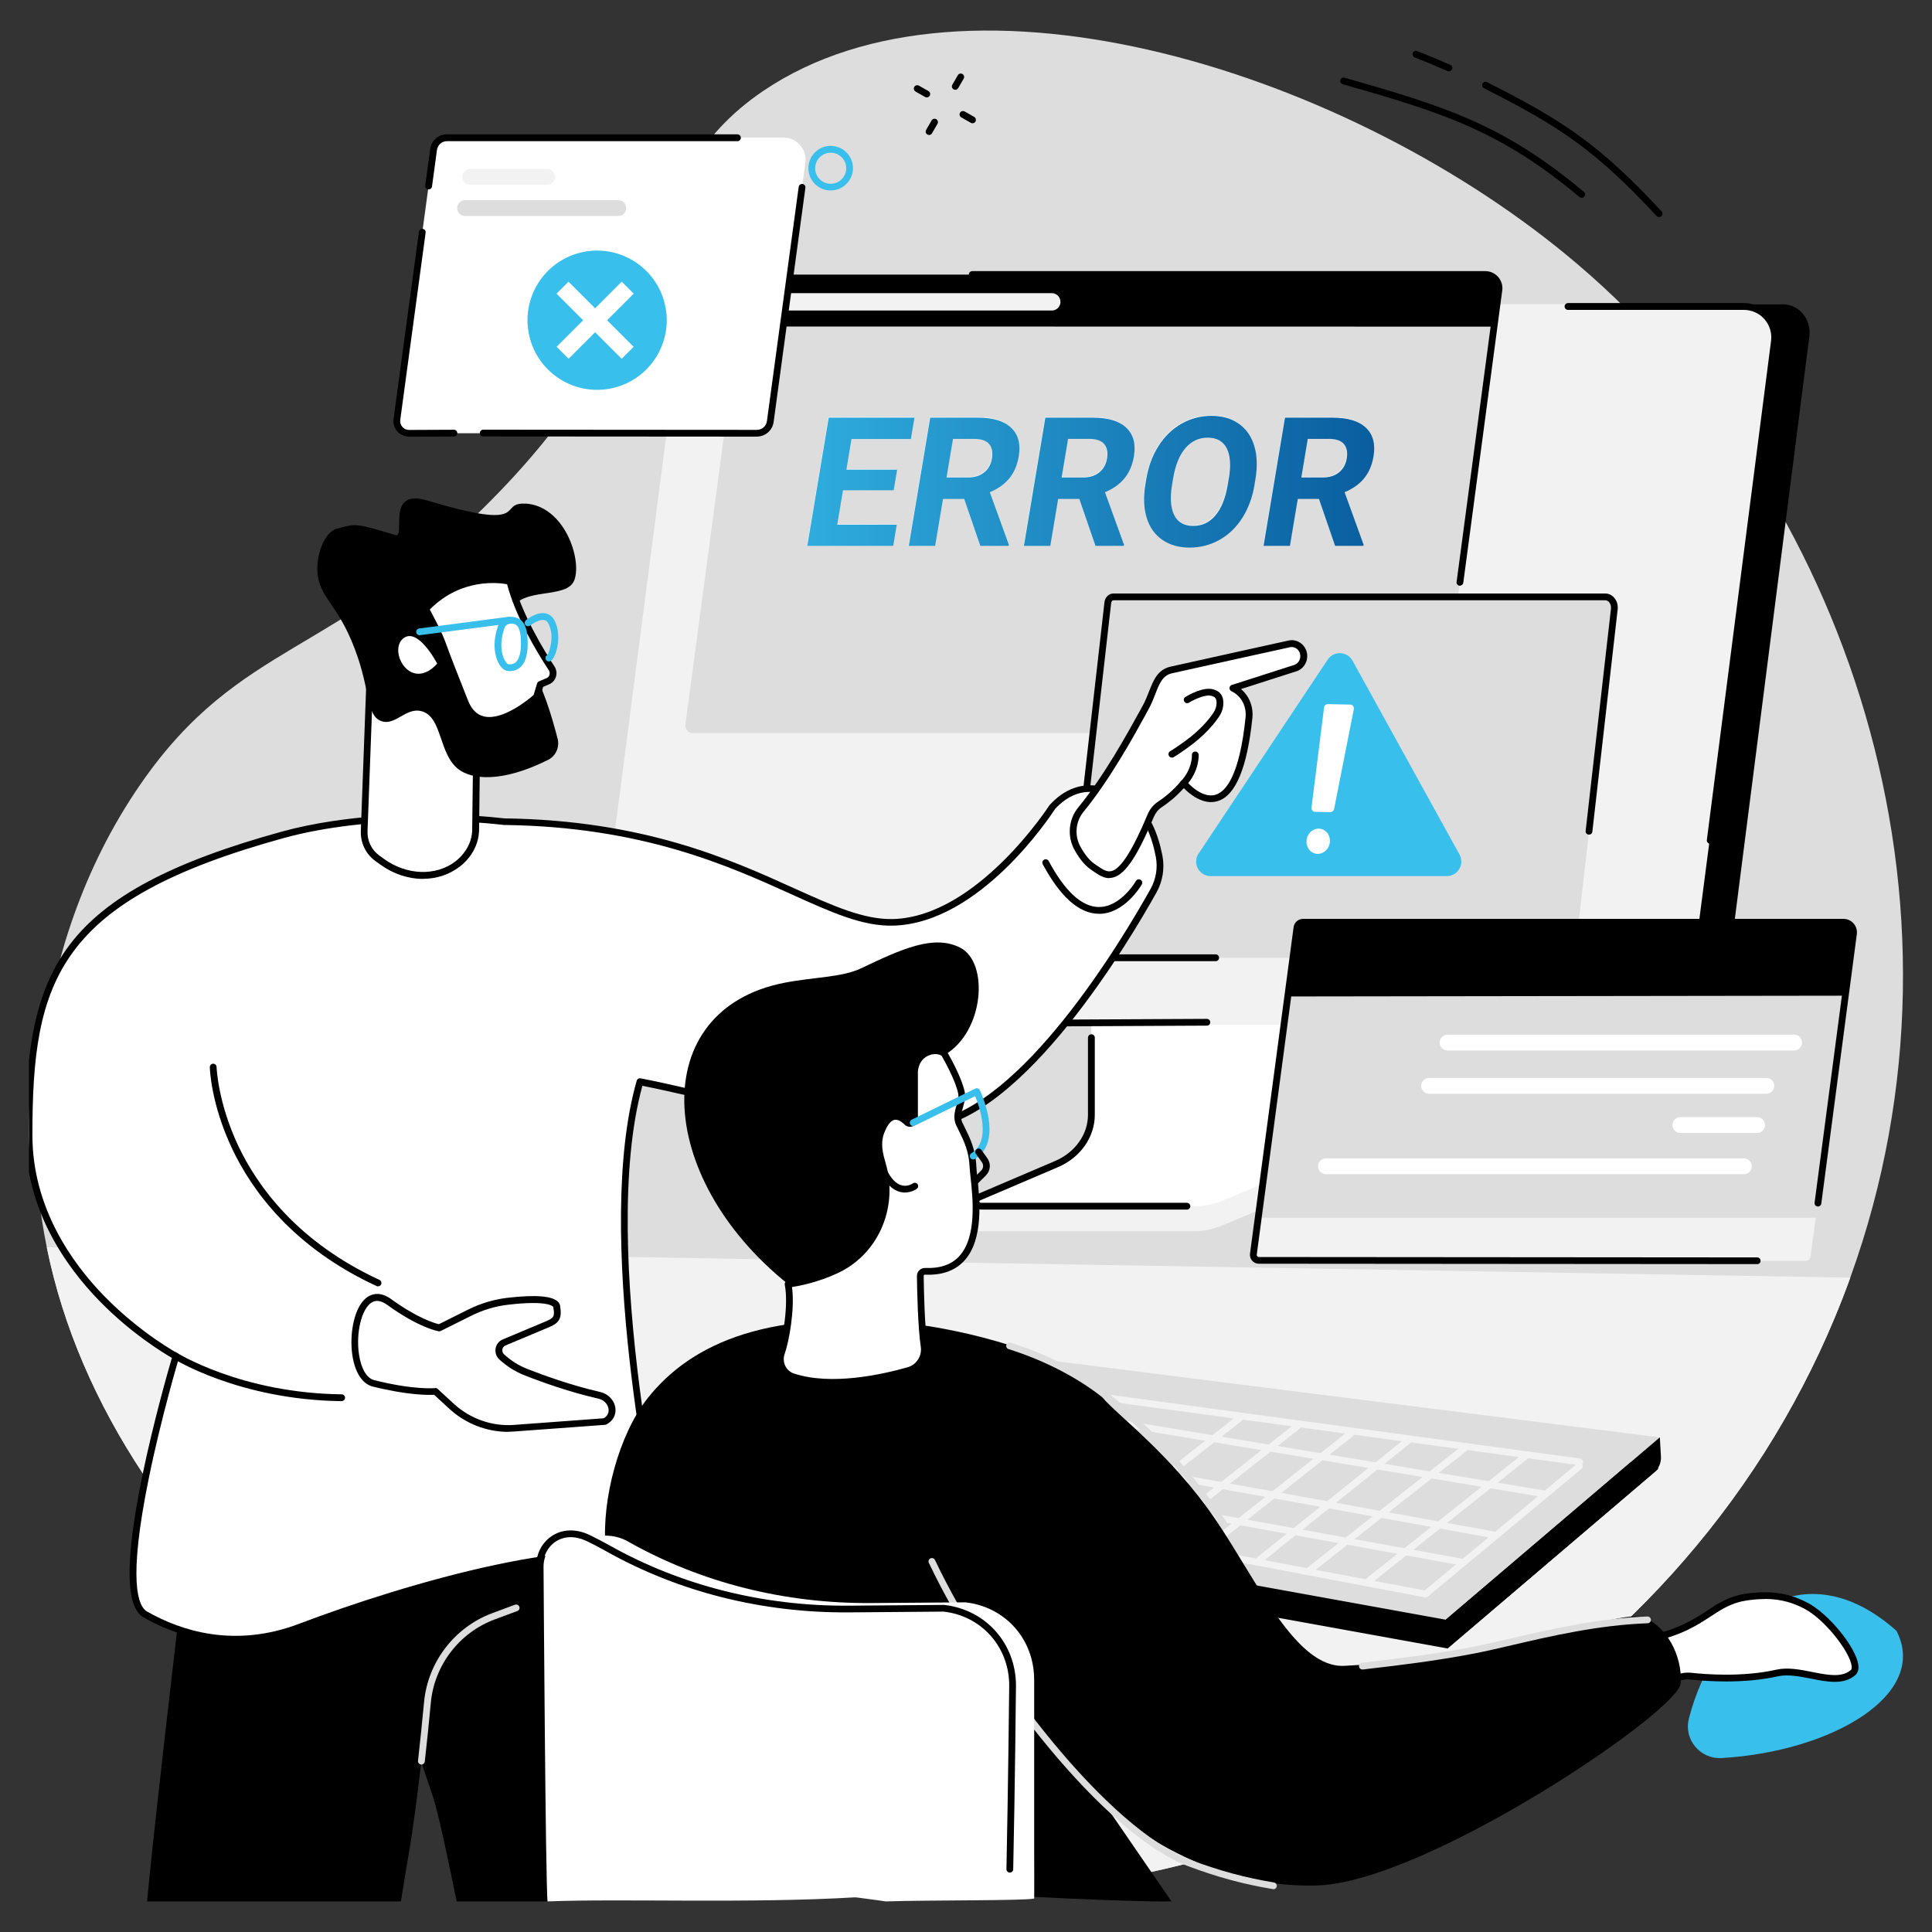 <?xml version="1.0" encoding="UTF-8"?>
<svg id="Layer_1" xmlns="http://www.w3.org/2000/svg" xmlns:xlink="http://www.w3.org/1999/xlink" viewBox="0 0 300 300">
  <rect x="0" y="0" width="300" height="300" fill="#333333" stroke="none"/>
  <defs>
    <style>
      .cls-1 {
        fill: none;
      }

      .cls-2 {
        fill: url(#linear-gradient);
      }

      .cls-3 {
        fill: #ddd;
      }

      .cls-4 {
        clip-path: url(#clippath-1);
      }

      .cls-5 {
        clip-path: url(#clippath-3);
      }

      .cls-6 {
        clip-path: url(#clippath-4);
      }

      .cls-7 {
        clip-path: url(#clippath-2);
      }

      .cls-8 {
        clip-path: url(#clippath-5);
      }

      .cls-9 {
        fill: #fff;
      }

      .cls-10 {
        fill: #38bfec;
      }

      .cls-11 {
        fill: #f2f2f2;
      }

      .cls-12 {
        clip-path: url(#clippath);
      }
    </style>
    <clipPath id="clippath">
      <rect class="cls-1" x="4.5" y="60.02" width="213.11" height="235.23"/>
    </clipPath>
    <clipPath id="clippath-1">
      <path class="cls-1" d="M138.78,76.13h-7.88l-.89,5.33h9.24l-.55,3.3h-13.35l3.33-19.91h13.32l-.56,3.32h-9.22l-.79,4.75h7.88l-.54,3.21Z"/>
    </clipPath>
    <linearGradient id="linear-gradient" x1="104.13" y1="63.29" x2="222.13" y2="63.29" gradientUnits="userSpaceOnUse">
      <stop offset="0" stop-color="#38bfec"/>
      <stop offset=".52" stop-color="#1e88c1"/>
      <stop offset="1" stop-color="#065698"/>
    </linearGradient>
    <clipPath id="clippath-2">
      <path class="cls-1" d="M149.7,77.47h-3.27l-1.22,7.29h-4.1l3.33-19.91h7.4c2.35,0,4.08.52,5.18,1.57,1.1,1.05,1.49,2.53,1.17,4.44-.23,1.36-.71,2.49-1.45,3.4-.74.91-1.75,1.63-3.04,2.17l2.95,8.14-.03.19h-4.4l-2.51-7.29ZM146.99,74.14h3.31c1.03,0,1.87-.26,2.52-.79.65-.52,1.06-1.25,1.21-2.17.16-.94.01-1.68-.43-2.22-.44-.54-1.22-.81-2.32-.81h-3.3l-1,5.98Z"/>
    </clipPath>
    <clipPath id="clippath-3">
      <path class="cls-1" d="M167.58,77.47h-3.27l-1.22,7.29h-4.1l3.33-19.91h7.4c2.35,0,4.08.52,5.18,1.57,1.1,1.05,1.49,2.53,1.17,4.44-.23,1.36-.71,2.49-1.45,3.4-.74.91-1.75,1.63-3.04,2.17l2.95,8.14-.03.19h-4.4l-2.51-7.29ZM164.86,74.14h3.31c1.03,0,1.87-.26,2.52-.79.65-.52,1.06-1.25,1.21-2.17.16-.94.01-1.68-.43-2.22-.44-.54-1.22-.81-2.32-.81h-3.3l-1,5.98Z"/>
    </clipPath>
    <clipPath id="clippath-4">
      <path class="cls-1" d="M194.81,75.25c-.33,1.96-.96,3.68-1.9,5.16-.94,1.48-2.12,2.62-3.55,3.42-1.42.8-2.97,1.2-4.64,1.2s-3.06-.4-4.22-1.19c-1.16-.79-1.98-1.93-2.44-3.4-.46-1.47-.54-3.17-.23-5.08l.16-.98c.33-1.96.97-3.69,1.93-5.18.96-1.49,2.15-2.63,3.57-3.43,1.42-.8,2.96-1.2,4.62-1.2s3.07.4,4.22,1.2c1.16.8,1.96,1.94,2.42,3.43.46,1.49.52,3.21.2,5.16l-.15.89ZM190.8,74.35c.35-2.09.24-3.67-.33-4.76-.57-1.09-1.54-1.63-2.93-1.63s-2.53.54-3.46,1.61c-.93,1.07-1.57,2.64-1.92,4.71l-.16.97c-.34,2.03-.23,3.61.33,4.73.56,1.12,1.54,1.68,2.95,1.68s2.52-.54,3.44-1.62c.92-1.08,1.56-2.66,1.91-4.73l.16-.97Z"/>
    </clipPath>
    <clipPath id="clippath-5">
      <path class="cls-1" d="M204.79,77.47h-3.27l-1.22,7.29h-4.1l3.33-19.91h7.4c2.35,0,4.08.52,5.18,1.57,1.1,1.05,1.49,2.53,1.17,4.44-.23,1.36-.71,2.49-1.45,3.4-.74.91-1.75,1.63-3.04,2.17l2.95,8.14-.03.19h-4.4l-2.51-7.29ZM202.08,74.14h3.31c1.03,0,1.87-.26,2.52-.79.65-.52,1.06-1.25,1.21-2.17.16-.94.01-1.68-.43-2.22-.44-.54-1.22-.81-2.32-.81h-3.3l-1,5.98Z"/>
    </clipPath>
  </defs>
  <g id="Remote_troubleshooting">
    <path class="cls-3" d="M287.31,198.39c-.76,2.12-1.59,4.24-2.47,6.35-1.49,3.57-3.12,7.04-4.88,10.42-29.87,57.48-96.35,86.75-156.02,77.24-53.53-8.52-106.62-49.07-116.68-98.74-.55-2.69-.96-5.4-1.25-8.14-.6-5.78-2.78-36.91,15.87-63.84,15.42-22.26,30.22-19.68,54.23-43.84,30.28-30.47,21.61-49.56,42.33-63.67,31.88-21.71,91.39-3.04,126.49,26.83,41.49,35.29,63.6,98.71,42.38,157.39Z"/>
    <path class="cls-11" d="M287.31,198.39c-.76,2.12-1.59,4.24-2.47,6.35-1.49,3.57-3.12,7.04-4.88,10.42-29.87,57.48-96.35,86.75-156.02,77.24-53.53-8.52-106.62-49.07-116.68-98.74l280.05,4.73Z"/>
    <g>
      <g>
        <g>
          <path class="cls-11" d="M212.58,141.74l-38.84.24c-.25,0-.33.23-.33.46v33.05c0,3.16-22.07,11.38-22.28,10.97l-.03,3.5c0,.65.57,1.23,1.3,1.23h33.06c1.51,0,3-.34,4.37-.91l17.91-7.54c3.22-1.36,5.26-4.27,5.26-7.45v-33.08c0-.22-.16-.46-.41-.46Z"/>
          <path class="cls-9" d="M169.47,140.06v33.05c0,3.26-2.1,6.23-5.39,7.63l-12.08,5.16c-.79.34-.52,1.39.35,1.39h33.19c1.49,0,2.97-.29,4.32-.86l13.38-5.63c3.32-1.4,5.44-4.38,5.44-7.65v-33.09c0-.14-.12-.25-.27-.25h-38.66c-.15,0-.27.11-.27.25Z"/>
          <path d="M184.3,187.82h-31.95c-.66,0-1.2-.42-1.32-1.02-.12-.58.19-1.13.76-1.38l12.08-5.16c3.08-1.32,5.07-4.12,5.07-7.15v-11.98c0-.29.24-.53.53-.53s.53.24.53.53v11.98c0,3.45-2.24,6.64-5.71,8.12l-12.08,5.16c-.11.05-.16.12-.15.2.02.09.1.18.29.18h31.95c.29,0,.53.24.53.53s-.24.53-.53.53Z"/>
        </g>
        <g>
          <path d="M97.11,158.79l159.71.35h2.77s5.16.02,5.16.02c1.47,0,2.67-1.14,2.86-2.6l13.35-104.36c.32-2.54-1.53-4.94-4.08-4.94l-165.47.15-14.3,111.38Z"/>
          <path class="cls-11" d="M270.68,47.23c2.88,0,5.22,2.9,4.85,5.76l-13.45,103.56c-.19,1.46-1.42,2.55-2.89,2.55l-1.26.05-163.03-.05c-1.76,0-3.11-1.55-2.89-3.29l13.72-105.67c.19-1.46,1.31-2.91,2.77-2.91h162.18Z"/>
          <path d="M265.56,131.01s-.04,0-.07,0c-.29-.04-.49-.3-.45-.59l9.97-77.49c.16-1.22-.22-2.45-1.03-3.37-.81-.92-1.97-1.44-3.19-1.44h-27.31c-.29,0-.53-.24-.53-.53s.24-.53.53-.53h27.31c1.52,0,2.97.66,3.98,1.8,1.01,1.15,1.48,2.68,1.28,4.19l-9.97,77.49c-.03.26-.26.46-.52.46Z"/>
          <path d="M122.7,159.58c-.29,0-.52-.23-.53-.52,0-.29.23-.53.52-.53l64.71-.32h0c.29,0,.52.23.53.52,0,.29-.23.53-.52.53l-64.71.32h0Z"/>
        </g>
      </g>
      <g>
        <path class="cls-3" d="M232.76,45.04c.16-1.27-.83-2.4-2.11-2.4h-113.77c-.65,0-1.2.48-1.28,1.13l-9.17,68.73c-.09.7.45,1.33,1.16,1.33h114.86c.65,0,1.2-.48,1.28-1.13l9.02-67.65Z"/>
        <path d="M230.65,42.64c1.28,0,2.27,1.13,2.11,2.4l-.86,5.68-117.39-.02,1.1-6.93c.08-.65.63-1.13,1.28-1.13h113.77Z"/>
        <path class="cls-11" d="M164.66,47.04c.1-.81-.53-1.52-1.34-1.52h-42.06c-.68,0-1.26.51-1.34,1.18-.1.81.53,1.52,1.34,1.52h42.06c.68,0,1.26-.51,1.34-1.18Z"/>
        <path d="M226.7,90.95s-.05,0-.07,0c-.29-.04-.49-.3-.45-.59l6.05-45.39c.06-.46-.08-.92-.39-1.27-.3-.34-.74-.54-1.2-.54h-79.67c-.29,0-.53-.24-.53-.53s.24-.53.53-.53h79.67c.76,0,1.48.33,1.99.9.5.57.74,1.34.64,2.09l-6.05,45.39c-.04.26-.26.46-.52.46Z"/>
        <g>
          <path class="cls-9" d="M138.74,76.05h-7.88l-.89,5.33h9.24l-.55,3.3h-13.35l3.33-19.91h13.32l-.56,3.32h-9.22l-.79,4.75h7.88l-.54,3.21Z"/>
          <path class="cls-9" d="M149.66,77.4h-3.27l-1.22,7.29h-4.1l3.33-19.91h7.4c2.35,0,4.08.52,5.18,1.57,1.1,1.05,1.49,2.53,1.17,4.44-.23,1.36-.71,2.49-1.45,3.4-.74.91-1.75,1.63-3.04,2.17l2.95,8.14-.03.19h-4.4l-2.51-7.29ZM146.95,74.07h3.31c1.03,0,1.87-.26,2.52-.79.65-.52,1.06-1.25,1.21-2.17.16-.94.01-1.68-.43-2.22-.44-.54-1.22-.81-2.32-.81h-3.3l-1,5.98Z"/>
          <path class="cls-9" d="M167.54,77.4h-3.27l-1.22,7.29h-4.1l3.33-19.91h7.4c2.35,0,4.08.52,5.18,1.57,1.1,1.05,1.49,2.53,1.17,4.44-.23,1.36-.71,2.49-1.45,3.4-.74.91-1.75,1.63-3.04,2.17l2.95,8.14-.03.19h-4.4l-2.51-7.29ZM164.82,74.07h3.31c1.03,0,1.87-.26,2.52-.79.65-.52,1.06-1.25,1.21-2.17.16-.94.01-1.68-.43-2.22-.44-.54-1.22-.81-2.32-.81h-3.3l-1,5.98Z"/>
          <path class="cls-9" d="M194.77,75.18c-.33,1.96-.96,3.68-1.9,5.16-.94,1.48-2.12,2.62-3.55,3.42-1.42.8-2.97,1.2-4.64,1.2s-3.06-.4-4.22-1.19c-1.16-.79-1.98-1.93-2.44-3.4-.46-1.47-.54-3.17-.23-5.08l.16-.98c.33-1.96.97-3.69,1.93-5.18.96-1.49,2.15-2.63,3.57-3.43,1.42-.8,2.96-1.2,4.62-1.2s3.07.4,4.22,1.2c1.16.8,1.96,1.94,2.42,3.43.46,1.49.52,3.21.2,5.16l-.15.89ZM190.76,74.28c.35-2.09.24-3.67-.33-4.76-.57-1.09-1.54-1.63-2.93-1.63s-2.53.54-3.46,1.61c-.93,1.07-1.57,2.64-1.92,4.71l-.16.97c-.34,2.03-.23,3.61.33,4.73.56,1.12,1.54,1.68,2.95,1.68s2.52-.54,3.44-1.62c.92-1.08,1.56-2.66,1.91-4.73l.16-.97Z"/>
          <path class="cls-9" d="M204.75,77.4h-3.27l-1.22,7.29h-4.1l3.33-19.91h7.4c2.35,0,4.08.52,5.18,1.57,1.1,1.05,1.49,2.53,1.17,4.44-.23,1.36-.71,2.49-1.45,3.4-.74.91-1.75,1.63-3.04,2.17l2.95,8.14-.03.19h-4.4l-2.51-7.29ZM202.04,74.07h3.31c1.03,0,1.87-.26,2.52-.79.65-.52,1.06-1.25,1.21-2.17.16-.94.01-1.68-.43-2.22-.44-.54-1.22-.81-2.32-.81h-3.3l-1,5.98Z"/>
        </g>
      </g>
      <g>
        <path class="cls-3" d="M250.67,94.59c.11-1-.55-1.89-1.41-1.89h-76.38c-.44,0-.81.38-.86.89l-6.16,54.1c-.06.55.3,1.04.78,1.04h77.11c.44,0,.81-.38.86-.89l6.06-53.25Z"/>
        <path d="M188.77,149.25h-22.13c-.35,0-.69-.15-.93-.43-.28-.32-.42-.75-.37-1.2l6.16-54.1c.08-.77.68-1.36,1.38-1.36h76.38c.52,0,1.01.23,1.37.63.43.48.64,1.15.56,1.84l-3.93,34.51c-.03.29-.29.49-.58.46-.29-.03-.5-.29-.46-.58l3.93-34.51c.04-.38-.07-.76-.3-1.02-.12-.13-.31-.28-.59-.28h-76.38c-.16,0-.31.19-.34.42l-6.16,54.1c-.02.14.02.29.11.38.03.04.08.08.15.08h22.13c.29,0,.53.24.53.53s-.24.53-.53.53Z"/>
        <g>
          <path class="cls-10" d="M186.13,132.53l20.03-30.1c.94-1.41,3.04-1.32,3.86.16l16.61,30.1c.83,1.51-.26,3.35-1.98,3.35h-36.65c-1.81,0-2.88-2.01-1.88-3.51Z"/>
          <g>
            <path class="cls-9" d="M206.49,126.11l-2.35-.05c-.31-.05-.53-.34-.49-.66l1.95-15.54c.04-.33.35-.57.68-.52l3.46.07c.33.05.55.37.48.7l-3.06,15.51c-.06.31-.36.52-.67.47Z"/>
            <path class="cls-9" d="M203.14,129.66c.53-.94,1.65-1.27,2.51-.73s1.12,1.73.59,2.67c-.53.94-1.65,1.27-2.51.73-.85-.53-1.12-1.73-.59-2.67Z"/>
          </g>
        </g>
      </g>
      <g>
        <path class="cls-9" d="M67.32,23.2c.13-1.05,1.02-1.83,2.08-1.83h52.26c2.07,0,3.67,1.82,3.4,3.88l-5.45,40.19c-.13,1.05-1.02,1.83-2.08,1.83h-54.02c-1.14,0-2.03-1.01-1.88-2.14l5.69-41.93Z"/>
        <g>
          <path d="M66.55,29.4s-.05,0-.07,0c-.29-.04-.49-.3-.45-.59l.77-5.67c.17-1.3,1.28-2.28,2.6-2.28h45.11c.29,0,.53.24.53.53s-.24.53-.53.53h-45.11c-.79,0-1.45.59-1.55,1.37l-.77,5.68c-.04.26-.26.45-.52.45Z"/>
          <path d="M63.51,67.8c-.7,0-1.36-.3-1.82-.82-.46-.52-.67-1.22-.58-1.91l3.94-29.08c.04-.29.31-.49.59-.45.29.04.49.3.45.59l-3.94,29.08c-.05.39.07.78.33,1.08s.63.47,1.03.47l6.97-.03h0c.29,0,.52.23.53.52,0,.29-.23.53-.52.53l-6.97.03Z"/>
          <path d="M117.53,67.8l-42.5-.03c-.29,0-.52-.24-.52-.53s.24-.52.53-.52h0l42.5.03c.79,0,1.45-.59,1.55-1.37l4.93-36.36c.04-.29.31-.49.59-.45.29.04.49.3.45.59l-4.93,36.35c-.17,1.3-1.28,2.28-2.6,2.28Z"/>
        </g>
        <g>
          <path class="cls-3" d="M96,33.54h-23.78c-.68,0-1.23-.55-1.23-1.23s.55-1.23,1.23-1.23h23.78c.68,0,1.23.55,1.23,1.23s-.55,1.23-1.23,1.23Z"/>
          <path class="cls-11" d="M84.96,28.69h-11.93c-.68,0-1.23-.55-1.23-1.23s.55-1.23,1.23-1.23h11.93c.68,0,1.23.55,1.23,1.23s-.55,1.23-1.23,1.23Z"/>
        </g>
      </g>
      <g>
        <path class="cls-3" d="M287.79,144.97c.12-.94-.61-1.77-1.55-1.77h-83.91c-.48,0-.89.36-.95.84l-6.77,50.69c-.07.52.33.98.86.98h84.72c.48,0,.89-.36.95-.84l6.66-49.9Z"/>
        <path d="M286.24,143.2c.94,0,1.67,1.6,1.55,3.41l-1.28,8-86.64.12,1.51-9.92c.06-.92.47-1.61.95-1.61h83.91Z"/>
        <path class="cls-11" d="M195.39,189.09l-.77,5.88c-.07.52.33.83.86.83h84.72c.48,0,.89-.21.95-.69l.79-6.02h-86.54Z"/>
        <g>
          <path class="cls-9" d="M278.59,163.12h-53.81c-.68,0-1.23-.55-1.23-1.23s.55-1.23,1.23-1.23h53.81c.68,0,1.23.55,1.23,1.23s-.55,1.23-1.23,1.23Z"/>
          <path class="cls-9" d="M274.28,169.84h-52.37c-.68,0-1.23-.55-1.23-1.23s.55-1.23,1.23-1.23h52.37c.68,0,1.23.55,1.23,1.23s-.55,1.23-1.23,1.23Z"/>
          <path class="cls-9" d="M272.84,175.93h-11.91c-.68,0-1.23-.55-1.23-1.23s.55-1.23,1.23-1.23h11.91c.68,0,1.23.55,1.23,1.23s-.55,1.23-1.23,1.23Z"/>
          <path class="cls-9" d="M270.79,182.33h-64.9c-.68,0-1.23-.55-1.23-1.23s.55-1.23,1.23-1.23h64.9c.68,0,1.23.55,1.23,1.23s-.55,1.23-1.23,1.23Z"/>
        </g>
        <path d="M272.85,196.29h0l-77.38-.06c-.4,0-.78-.17-1.04-.47-.26-.3-.38-.7-.33-1.1l6.77-50.69c.09-.74.73-1.29,1.47-1.29h83.91c.6,0,1.17.26,1.57.71.4.45.58,1.06.51,1.65l-5.52,41.85c-.04.29-.3.49-.59.45-.29-.04-.49-.3-.45-.59l5.52-41.85c.04-.3-.05-.6-.25-.82-.2-.23-.48-.35-.78-.35h-83.91c-.22,0-.4.16-.43.38l-6.77,50.69c-.02.13.04.22.08.27.04.04.12.12.25.12l77.38.06c.29,0,.52.24.52.53s-.24.52-.53.52Z"/>
      </g>
      <g>
        <circle class="cls-10" cx="92.72" cy="49.72" r="10.81" transform="translate(-8.94 22.63) rotate(-13.28)"/>
        <g>
          <rect class="cls-9" x="91.09" y="42.57" width="2.63" height="14.3" transform="translate(-8.09 79.91) rotate(-45)"/>
          <rect class="cls-9" x="91.09" y="42.57" width="2.63" height="14.3" transform="translate(122.6 150.22) rotate(-135)"/>
        </g>
      </g>
    </g>
    <g class="cls-12">
      <g>
        <path d="M87.65,257.27c-6.64,0-10.97-7.24-7.99-13.39.68-1.41,1.38-2.83,2.06-4.21,5.11-10.31,19.72-8.06,21.54,3.37.03.2.44.4.47.61.94,7.23-4.62,13.62-11.67,13.62h-4.4Z"/>
        <g>
          <path d="M31.36,220.54s-7.77,64.58-8.72,77.04c-.96,12.46-2.4,56.07,0,77.63,1.55,13.97,2.63,23.32,3.19,28.16.26,2.25,2.17,3.94,4.43,3.94h15.83c.81,0,1.47-.65,1.48-1.46.07-5.82.59-27.98,4.3-46.94,4.31-22.04,9.1-56.55,11.5-70.44.8-4.64,1.47-9.8,2.04-14.84l1.79,5.26c1.79,5.26,8.63,40.73,10.54,54.63,1.74,12.64,4.68,63.35,5.19,72.41.04.78.69,1.39,1.48,1.39h20.27c.76,0,1.39-.57,1.47-1.33.94-9.4-20.25-85.29-21.12-110.74-.96-27.79,13.32-41.76,10.93-50.86-2.4-9.1-5.61-32.19-5.61-32.19,0,0-48.59.73-58.98,8.34Z"/>
          <path class="cls-3" d="M65.43,273.99s-.04,0-.06,0c-.29-.03-.5-.29-.46-.58.32-2.88.64-5.95.94-9.12.58-6.22,4.75-11.64,10.62-13.81l3.5-1.3c.27-.1.57.04.67.31.1.27-.04.57-.31.67l-3.5,1.3c-5.49,2.03-9.39,7.11-9.93,12.93-.3,3.18-.61,6.26-.94,9.14-.03.27-.26.47-.52.47Z"/>
        </g>
        <g>
          <g>
            <g>
              <g>
                <path class="cls-9" d="M179.98,132.94c-.55-2.83-1.84-6.86-4.87-8.58-2.53-1.44-7.25-3.89-11.71.95,0,0-11.18,17.48-24.64,17.9-12.22.39-25.56-15.18-60.46-15.63-12.55-1.42-25.51-.4-34.3,2.02-34.56,9.5-39.5,21.23-39.5,46.64,0,22.15,22.81,34.35,22.81,34.35,0,0-10.95,36.55-4.77,40.09,6.18,3.54,14.65,5.54,24.09,1.95,18.87-7.17,48.31-15.29,57.1-8.99,0,0-11.77-49.8-4.36-75.68,10.51,2.03,33.59,8.44,45.1,6.72,14.51-2.16,30.19-28.42,34.65-36.42.9-1.61,1.21-3.51.86-5.33Z"/>
                <path d="M36.61,255.03c-4.92,0-9.81-1.31-14.33-3.89-2.82-1.62-2.88-8.79-.19-21.93,1.72-8.36,4.05-16.48,4.6-18.36-1.37-.79-6.3-3.79-11.16-8.75-5.27-5.38-11.56-14.23-11.56-25.85,0-12.33,1.17-22.08,6.89-29.6,5.64-7.41,15.82-12.82,32.99-17.54,9.42-2.59,22.63-3.37,34.48-2.03,21.62.28,35.11,6.38,44.95,10.84,6.09,2.75,10.89,4.92,15.45,4.79,13.03-.41,24.11-17.49,24.22-17.66.02-.03.04-.05.06-.07,4.88-5.3,10.12-2.32,12.36-1.05,3.16,1.8,4.53,5.85,5.13,8.94.37,1.94.05,3.96-.91,5.69-4.49,8.05-20.3,34.48-35.04,36.68-9.09,1.35-25.12-2.26-36.83-4.9-3.08-.69-5.76-1.3-7.97-1.74-7.02,25.59,4.38,74.46,4.5,74.95.05.21-.04.43-.22.56-.18.12-.42.12-.6,0-8.97-6.42-39.8,2.67-56.6,9.06-3.35,1.27-6.79,1.9-10.21,1.9ZM66.58,127.47c-8.15,0-16.16.91-22.44,2.64-35.25,9.69-39.11,22.08-39.11,46.13,0,11.25,6.11,19.86,11.23,25.09,5.58,5.7,11.24,8.77,11.3,8.8.22.12.33.37.26.61-.03.09-2.76,9.23-4.69,18.68-3.35,16.34-1.64,20.05-.32,20.8,5.22,2.99,13.56,5.75,23.64,1.92,16.39-6.23,46.03-14.96,56.5-9.59-1.73-7.79-10.8-51.27-4.08-74.74.07-.26.34-.42.6-.37,2.31.45,5.17,1.09,8.48,1.84,11.63,2.62,27.55,6.21,36.45,4.88,14.26-2.12,29.84-28.21,34.27-36.15.84-1.51,1.13-3.28.8-4.98-.55-2.87-1.8-6.63-4.61-8.23-3.33-1.89-7.24-3.27-11.03.82-.75,1.16-11.65,17.68-25.04,18.11-4.8.16-9.71-2.07-15.92-4.88-9.77-4.42-23.14-10.48-44.56-10.75-.02,0-.03,0-.05,0-3.8-.43-7.75-.64-11.66-.64Z"/>
              </g>
              <path d="M170.66,141.89s-.05,0-.08,0c-3.03-.04-5.94-2.63-8.66-7.69-.14-.26-.04-.57.21-.71.26-.14.57-.04.71.21,2.52,4.7,5.13,7.1,7.75,7.14,3.41.06,5.78-4,5.8-4.04.14-.25.47-.34.72-.19.25.14.34.47.19.72-.11.19-2.67,4.57-6.65,4.57Z"/>
            </g>
            <path d="M58.7,199.75c-.07,0-.15-.02-.22-.05-13.09-6.05-19.43-14.96-22.45-21.36-3.28-6.95-3.45-12.4-3.45-12.63,0-.29.22-.53.51-.54.29,0,.53.22.54.51,0,.05.18,5.49,3.37,12.25,2.95,6.23,9.14,14.9,21.92,20.81.26.12.38.43.26.7-.09.19-.28.3-.48.3Z"/>
            <path d="M53.04,217.57h0c-15.97-.19-26.17-6.62-26.27-6.69-.24-.16-.31-.48-.16-.73.16-.24.48-.31.73-.16.1.06,10.07,6.34,25.72,6.52.29,0,.52.24.52.53,0,.29-.24.52-.52.52Z"/>
          </g>
          <g>
            <path class="cls-9" d="M67.59,216.05s-3.22.35-9.6-1.25c-4.82-1.21-3.4-16.85,2.46-12.61,4.89,3.54,7.76,4,7.76,4l4.72-2.35c1.85-.92,3.84-1.53,5.88-1.77,8.13-.96,7.64.92,7.64.92.35,1.9-.33,2.19-1.82,2.81l-6.36,2.67c-.88.37-1.08,1.57-.37,2.23,1.1,1.02,2.38,1.83,3.76,2.37,2.51.99,6.88,2.58,11.38,3.6,2.12.48,2.79,3.1.84,4.08l-14.04,1.03c-3.56.26-7.07-.97-9.74-3.43l-2.51-2.31Z"/>
            <path d="M78.92,222.34c-3.36,0-6.65-1.28-9.17-3.6l-2.34-2.16c-.87.05-4.05.09-9.54-1.28-1.59-.4-2.74-2.15-3.15-4.82-.51-3.37.28-7.83,2.46-9.16.74-.45,1.97-.75,3.59.43,4.08,2.95,6.73,3.72,7.38,3.87l4.55-2.27c1.93-.96,3.97-1.57,6.05-1.82,4.43-.52,7.11-.3,7.95.67.23.26.3.54.29.75.39,2.25-.68,2.7-2.15,3.31l-6.36,2.67c-.25.1-.42.32-.47.6-.05.28.04.57.25.76,1.06.98,2.27,1.75,3.6,2.27,2.26.89,6.74,2.54,11.31,3.58,1.28.29,2.24,1.3,2.39,2.52.13,1.08-.41,2.03-1.43,2.54-.06.03-.13.05-.2.05l-14.04,1.03c-.32.02-.64.04-.96.04ZM67.59,215.52c.13,0,.26.05.36.14l2.51,2.31c2.54,2.34,5.95,3.54,9.34,3.29l13.93-1.03c.56-.31.84-.83.77-1.43-.08-.64-.6-1.39-1.58-1.62-4.41-1-8.67-2.52-11.46-3.62-1.45-.57-2.77-1.4-3.93-2.47-.47-.44-.68-1.07-.57-1.71.11-.63.52-1.15,1.1-1.39l6.36-2.67c1.48-.62,1.78-.75,1.51-2.23,0-.05-.01-.09,0-.14-.07-.11-.89-1.08-7.06-.35-1.97.23-3.89.81-5.71,1.72l-4.72,2.35c-.1.05-.21.07-.32.05-.12-.02-3.04-.52-7.98-4.09-.94-.68-1.74-.81-2.43-.38-1.56.95-2.48,4.74-1.96,8.1.34,2.22,1.2,3.67,2.36,3.96,6.18,1.55,9.38,1.24,9.41,1.24.02,0,.04,0,.05,0ZM85.95,202.85s0,0,0,0c0,0,0,0,0,0ZM85.95,202.85s0,0,0,0c0,0,0,0,0,0Z"/>
          </g>
          <g>
            <g>
              <path class="cls-9" d="M202.35,101.26c-.31-.93-1.23-1.48-2.15-1.27-2.58.57-15.86,3.49-18.33,4.06-2.48.56-2.58,3.32-3.99,5.84-1.23,2.2-5.45,10.24-10.05,15.85-1.39,1.69-1.58,4.11-.5,6.03.62,1.1,1.41,2.18,2.34,2.82,2.4,1.64,4.2,3.59,9.02-7.94.29-.7.79-1.31,1.43-1.73.9-.59,2.31-1.66,3.69-3.3,0,0,8.07,9.86,10.14-10.16.18-1.78-.61-3.51-2.11-4.39-.12-.07-.24-.14-.38-.21l9.67-3.1c1.01-.32,1.56-1.46,1.22-2.5Z"/>
              <path d="M172.26,136.36c-.95,0-1.77-.57-2.57-1.13-.1-.07-.21-.15-.32-.22-.88-.6-1.72-1.61-2.5-3-1.19-2.11-.96-4.77.55-6.62,4.07-4.95,7.86-11.89,9.49-14.85.2-.37.37-.68.51-.92.41-.73.7-1.49.99-2.22.69-1.76,1.34-3.42,3.34-3.88,2.74-.62,18.18-4.02,18.34-4.06,1.18-.26,2.37.44,2.77,1.62.21.64.16,1.35-.15,1.95-.3.59-.8,1.02-1.41,1.21l-8.61,2.76c1.28,1.04,1.96,2.73,1.78,4.49-.8,7.73-2.61,12.07-5.4,12.91-2.26.68-4.37-1.13-5.25-2.02-1.27,1.42-2.54,2.38-3.41,2.95-.55.36-.97.88-1.23,1.49-2.53,6.06-4.4,8.88-6.24,9.41-.24.07-.47.1-.69.1ZM200.58,100.47c-.09,0-.18,0-.27.03-.15.03-15.59,3.43-18.33,4.05-1.46.33-1.96,1.61-2.59,3.24-.3.77-.61,1.56-1.05,2.35-.13.24-.3.55-.5.92-1.64,2.99-5.47,9.98-9.6,15.01-1.24,1.52-1.43,3.7-.45,5.44.7,1.25,1.43,2.14,2.18,2.64.11.07.22.15.32.22.98.68,1.62,1.09,2.36.88,1.44-.42,3.26-3.3,5.56-8.81.34-.81.9-1.49,1.62-1.96.9-.59,2.25-1.63,3.57-3.2.1-.12.25-.19.4-.19h0c.16,0,.3.07.4.19.02.03,2.34,2.8,4.55,2.13,1.61-.49,3.73-2.96,4.66-12.01.17-1.6-.56-3.13-1.85-3.88-.11-.07-.23-.13-.36-.2-.19-.1-.3-.3-.28-.51.02-.21.16-.39.36-.45l9.67-3.1c.34-.11.63-.35.8-.69.18-.36.21-.76.09-1.15-.19-.58-.71-.95-1.27-.95Z"/>
            </g>
            <path d="M181.96,117.63c-.18,0-.36-.09-.45-.26-.15-.25-.06-.57.19-.72.62-.36,1.86-1.24,2.22-1.5,2.5-1.79,3.89-3.56,4.49-4.45.34-.5.51-1.06.5-1.61-.02-.77-.35-.89-.74-1.02-.98-.34-2.94.66-3.55,1.04-.25.15-.57.08-.72-.17-.15-.25-.08-.57.17-.72.29-.18,2.83-1.71,4.45-1.14.42.15,1.41.49,1.44,1.99.02.77-.21,1.54-.68,2.23-.64.95-2.11,2.83-4.74,4.72-.48.35-1.67,1.19-2.31,1.56-.08.05-.17.07-.26.07Z"/>
            <path d="M183.7,122.26c-.13,0-.26-.05-.36-.14-.21-.2-.22-.53-.02-.74,1.87-1.99,1.76-4.1,1.76-4.12-.02-.29.2-.54.49-.56.28-.02.54.2.56.49,0,.1.14,2.59-2.05,4.9-.1.11-.24.17-.38.17Z"/>
          </g>
        </g>
        <g>
          <g>
            <g>
              <path class="cls-9" d="M56.55,129.01l.88-23.68,16.61,8.72-.18,14.96c-.12,3.34-2.86,5.2-2.86,5.2-3.39,2.58-8.15,2.11-11.61-.37l-.8-.58c-1.34-.96-2.11-2.57-2.03-4.26Z"/>
              <path d="M65.7,136.48c-2.24,0-4.57-.74-6.62-2.21l-.8-.58c-1.49-1.07-2.33-2.83-2.25-4.71l.88-23.68c0-.18.11-.34.26-.43.16-.09.35-.09.51-.01l16.61,8.72c.17.09.28.27.28.47l-.18,14.96c-.13,3.57-2.97,5.54-3.09,5.62-1.61,1.22-3.57,1.83-5.59,1.83ZM57.92,106.18l-.85,22.84s0,0,0,0c-.07,1.52.61,2.94,1.81,3.81l.8.58c3.48,2.5,7.99,2.66,10.99.38.05-.03,2.54-1.78,2.65-4.8l.18-14.63-15.59-8.19ZM56.55,129.01h0,0Z"/>
            </g>
            <path d="M81.58,78.21c-4.43-.26,1.14,4.43-15.26-.5-6.53-1.96-3.23,5.88-4.92,5.37-6.26-1.86-6.05-1.81-9.1-.98-2.02.55-3.34,4.38-2.96,7.25.5,3.78,3.54,4.76,6.23,12.76,1.89,5.62,1.42,9.03,3.61,9.85,2.21.83,3.85-2.22,6.33-1.51,3.21.93,2.58,6.65,5.71,9.02,1.97,1.5,6.56,2.19,13.91-1.49,1.19-.6,1.8-1.99,1.45-3.31-.45-1.69-1.03-3.83-1.75-5.82-3.44-9.49-6.72-11.63-5.53-14.09,1.82-3.76,8.75-1.6,9.89-4.7,1.19-3.21-1.54-11.51-7.61-11.87Z"/>
            <g>
              <path class="cls-9" d="M66.1,94.55l1.27,2.44c.6,1.15,1.12,2.33,1.56,3.56.82,2.29,2.38,6.17,3.24,8.36,2.74,7.04,11.16-.69,11.16-.69l.59-1.94,1.13-.47c.22-.09.42-.23.57-.42.36-.48.36-1.12.06-1.59-1.69-2.57-5.22-8.34-6.49-13.52,0,0-7.22-1.92-13.08,4.29Z"/>
              <path d="M75.97,112.38c-.35,0-.7-.04-1.04-.12-1.47-.34-2.56-1.41-3.25-3.18-.23-.6-.52-1.33-.83-2.12-.81-2.04-1.81-4.58-2.41-6.25-.43-1.19-.94-2.37-1.53-3.49l-1.27-2.44c-.1-.2-.07-.44.08-.6,6-6.36,13.29-4.52,13.59-4.43.19.05.33.2.38.38,1.27,5.18,4.91,11.07,6.41,13.36.44.67.41,1.55-.08,2.19-.19.25-.46.46-.78.59l-.9.38-.51,1.7c-.03.09-.08.17-.15.23-.18.17-4.17,3.79-7.71,3.79ZM66.74,94.64l1.09,2.1c.61,1.17,1.14,2.38,1.58,3.62.59,1.65,1.59,4.18,2.4,6.22.31.79.6,1.52.84,2.13.56,1.45,1.38,2.27,2.51,2.54,2.94.68,7-2.72,7.7-3.33l.54-1.8c.05-.15.16-.27.3-.33l1.13-.47c.15-.06.27-.15.35-.26.22-.29.23-.68.04-.98-1.87-2.84-5.16-8.3-6.48-13.36-1.36-.25-7.15-.97-12.01,3.93Z"/>
            </g>
            <path class="cls-9" d="M67.89,103.05s-3.04-5.86-5.33-3.87c-2.29,2,1.22,8.36,5.33,3.87Z"/>
          </g>
          <g>
            <path class="cls-10" d="M79.15,104.2c-.1,0-.2,0-.3-.01-.46-.04-.92-.39-1.29-.98-.75-1.2-1.19-3.45-.16-6.19.17-.46.56-.84,1.08-1.06.61-.26,1.31-.24,1.97.06.9.4,1.38,1.41,1.47,3.09.12,2.18-.22,3.64-1.06,4.44-.45.43-1.04.66-1.72.66ZM79.38,96.83c-.17,0-.34.03-.49.1-.24.1-.43.28-.5.46-.88,2.35-.56,4.24.04,5.23.25.42.47.52.51.53.51.05.9-.07,1.19-.36.41-.39.87-1.34.74-3.63-.07-1.23-.36-1.97-.85-2.19-.22-.1-.44-.14-.65-.14Z"/>
            <path class="cls-10" d="M65.15,98.64c-.26,0-.49-.19-.52-.46-.04-.29.17-.55.45-.59l13.86-1.81c.29-.04.55.17.59.45.04.29-.17.55-.45.59l-13.86,1.81s-.05,0-.07,0Z"/>
            <path class="cls-10" d="M85.22,102.71c-.2,0-.38-.11-.47-.3-.12-.25-.03-.54.21-.68.38-.39,1.22-3.08.16-4.97-.16-.28-.35-.43-.61-.48-.75-.14-1.82.57-2.18.85-.22.18-.56.15-.74-.08-.18-.22-.15-.55.08-.74.17-.14,1.67-1.33,3.03-1.07.57.11,1.03.45,1.34,1,.89,1.58.74,3.6.31,4.97-.17.55-.47,1.24-.89,1.45-.07.04-.15.05-.23.05ZM84.99,101.71s0,0,0,0c0,0,0,0,0,0Z"/>
          </g>
        </g>
      </g>
    </g>
    <g>
      <g>
        <g>
          <path d="M224.75,255.97l-96.72-17.51,32.49-23.09,96.63,12.19c.32.04.45.45.2.66l-32.59,27.76Z"/>
          <polygon class="cls-3" points="224.5 251.51 127.78 234 160.27 210.9 257.74 223.2 224.5 251.51"/>
          <path d="M224.75,255.97l-.25-4.47,33.24-28.31.17,3.01c.05.92-.33,1.82-1.04,2.42l-32.12,27.36Z"/>
          <g>
            <path class="cls-11" d="M212.17,246.31c-.15,0-.31-.07-.41-.2-.18-.23-.14-.56.08-.74l24.65-19.62c.23-.18.56-.14.74.08.18.23.14.56-.08.74l-24.65,19.62c-.1.08-.21.11-.33.11Z"/>
            <path class="cls-11" d="M203.29,244.4c-.16,0-.31-.07-.41-.2-.18-.23-.14-.56.09-.74l24.07-18.96c.23-.18.56-.14.74.09.18.23.14.56-.09.74l-24.07,18.96c-.1.08-.21.11-.32.11Z"/>
            <path class="cls-11" d="M195.16,243.08c-.15,0-.31-.07-.41-.2-.18-.23-.15-.56.08-.74l23.49-18.87c.23-.18.56-.15.74.08.18.23.15.56-.08.74l-23.49,18.87c-.1.08-.21.12-.33.12Z"/>
            <path class="cls-11" d="M178.89,239.77c-.16,0-.31-.07-.41-.2-.18-.23-.14-.56.09-.74l22.57-17.8c.23-.18.56-.14.74.09.18.23.14.56-.09.74l-22.57,17.8c-.1.08-.21.11-.32.11Z"/>
            <path class="cls-11" d="M186.86,241.26c-.15,0-.31-.07-.41-.2-.18-.23-.14-.56.09-.74l23.07-18.29c.23-.18.56-.14.74.09.18.23.14.56-.09.74l-23.07,18.29c-.1.08-.21.11-.33.11Z"/>
            <path class="cls-11" d="M169.59,238.61c-.16,0-.31-.07-.41-.2-.18-.23-.14-.56.09-.74l22.91-17.88c.23-.18.56-.14.74.09.18.23.14.56-.09.74l-22.91,17.88c-.1.07-.21.11-.32.11Z"/>
            <path class="cls-11" d="M221.38,248.04s-.07,0-.1,0l-86.65-16.39c-.28-.05-.47-.33-.42-.61.05-.29.33-.47.61-.42l86.4,16.34,23.71-19.71c.22-.19.55-.15.74.07.19.22.15.55-.07.74l-23.9,19.87c-.1.08-.21.12-.34.12Z"/>
            <path class="cls-11" d="M227.03,243.08s-.06,0-.09,0l-79.34-14.4c-.29-.05-.47-.33-.42-.61.05-.29.33-.47.61-.42l79.34,14.4c.29.05.47.33.42.61-.05.25-.27.43-.52.43Z"/>
            <path class="cls-11" d="M232.01,238.86s-.06,0-.09,0l-79.34-14.4c-.29-.05-.47-.33-.42-.61.05-.29.33-.48.61-.42l79.34,14.4c.29.05.47.33.42.61-.05.25-.27.43-.52.43Z"/>
            <path class="cls-11" d="M239.81,232.48s-.06,0-.09,0l-80.5-13.41c-.29-.05-.48-.32-.43-.6.05-.29.32-.48.6-.43l80.5,13.41c.29.05.48.32.43.6-.04.26-.27.44-.52.44Z"/>
            <path class="cls-11" d="M245.29,227.52s-.05,0-.07,0l-87.97-11.92c-.29-.04-.49-.3-.45-.59.04-.29.31-.49.59-.45l87.97,11.92c.29.04.49.3.45.59-.04.26-.26.45-.52.45Z"/>
          </g>
        </g>
        <path class="cls-10" d="M262.24,266.89c4.06-15.79,17.76-26.53,32.24-13.66,5.12,9.87-9.98,18.76-27.16,19.76-3.32.19-5.9-2.9-5.07-6.1Z"/>
        <g>
          <path class="cls-9" d="M280.36,249.32c-1.82-.93-4.52-2.03-9.27-1.31-5.24.8-6.41,4.66-14.63,6.38-14.13,2.97-7.17,11.22-7.17,11.22l10.99-4.96c.71-.32,1.5-.45,2.28-.36,2.4.26,8.13.69,13.35-.49,3.91-.88,9.06,2.35,11.83-.08,1.61-1.42-3.5-8.41-7.38-10.4Z"/>
          <path d="M249.3,266.13c-.15,0-.3-.07-.4-.19-.11-.13-2.68-3.23-1.56-6.48.91-2.64,3.94-4.52,9.02-5.59,4.35-.91,6.67-2.43,8.73-3.78,1.75-1.15,3.41-2.23,5.93-2.61,4.7-.71,7.49.29,9.59,1.36,3.3,1.69,7.61,6.95,7.95,9.71.11.85-.19,1.31-.46,1.55-1.78,1.57-4.37,1.06-6.88.56-1.78-.35-3.62-.71-5.18-.36-5.34,1.2-11.24.75-13.53.5-.68-.08-1.38.03-2,.32l-10.99,4.96c-.07.03-.14.05-.22.05ZM274,248.3c-.85,0-1.79.07-2.83.23-2.29.35-3.79,1.32-5.51,2.45-2.13,1.39-4.55,2.97-9.08,3.92-4.69.99-7.46,2.64-8.24,4.9-.75,2.17.57,4.36,1.13,5.15l10.61-4.79c.8-.36,1.68-.5,2.55-.41,2.24.25,7.99.69,13.18-.48,1.78-.4,3.73-.02,5.62.36,2.36.47,4.59.91,5.98-.32.15-.13.13-.45.11-.63-.28-2.21-4.21-7.28-7.39-8.91-1.49-.76-3.36-1.49-6.12-1.49Z"/>
        </g>
        <path d="M181.9,295.24c-5.69.17-27.53-1-27.53-1-12.75-1.29-35.92-9.69-45.66-18.1-5.28-4.56-9.37-8.83-11.13-14.02-2.99-8.8-2.72-11.31-3.56-21.99-.57-7.27,2.05-17.37,6.58-23.06,6.65-8.37,18.93-14.31,42.82-11.26,0,0,20.98,2.8,27.94,11.36,2,2.46,10.57,8.73,17.44,18.87,6.51,9.59,12.43,23.03,19.97,22.63,26.47-1.4,42.66-8.86,46.39-7.53,3.54,1.27,6.1,5.88,5.82,10.24-.28,4.36-39.59,30.91-56.45,31.39-20.1.57-33.31-13.08-33.31-13.08l10.67,15.53Z"/>
        <path class="cls-3" d="M189.94,237c-.17,0-.33-.08-.43-.22-6.09-8.68-12.6-15.6-19.34-20.57-3.76-2.77-8.57-5.16-13.56-6.72-.28-.09-.43-.38-.34-.66.09-.28.38-.43.66-.34,5.1,1.59,10.02,4.03,13.87,6.87,6.83,5.04,13.42,12.05,19.58,20.82.17.24.11.56-.13.73-.09.06-.2.1-.3.1Z"/>
        <path class="cls-3" d="M211.55,259.24c-.25,0-.48-.18-.52-.44-.05-.29.15-.56.44-.6.24-.04.82-.11,1.7-.21,3.14-.36,9.67-1.12,15.58-2.28,1.73-.34,3.71-.8,5.8-1.28,6.03-1.4,13.55-3.15,21.26-3.42.29-.01.53.22.54.51.01.29-.22.53-.51.54-7.61.27-15.07,2-21.06,3.4-2.1.49-4.08.95-5.83,1.29-5.95,1.16-12.51,1.93-15.66,2.29-.83.1-1.44.17-1.66.2-.03,0-.06,0-.08,0Z"/>
        <path class="cls-3" d="M197.74,293.34s-.06,0-.09,0c-4.66-.78-8.61-1.86-13.21-3.58-12.82-4.82-31.48-28.68-40.21-47.08-.12-.26-.01-.58.25-.7.26-.12.57-.01.7.25,8.64,18.22,27.04,41.82,39.63,46.55,4.53,1.7,8.42,2.76,13.01,3.53.29.05.48.32.43.61-.04.26-.27.44-.52.44Z"/>
      </g>
      <g>
        <path d="M146.72,163.78c6.08-3.56,6.9-14.29,2.39-16.62-4.07-2.1-9.09.19-15.38,3.19-2.99,1.43-7.35,1.36-11.96,2.26-21.28,4.17-20.28,30.04.6,46.79,15.04,12.06,23.88-29.97,23.88-29.97l.46-5.65Z"/>
        <g>
          <path class="cls-9" d="M142,166.31c.38-3.49,4.08-3.67,4.73-2.53,1.57,2.77,2.31,4.7,2.56,5.88.34,1.58-1.12,3.17-.34,4.86.78,1.7,2.02,3.62,2.13,6.67.11,2.98,3.11,16.66-7.42,16.22-.41-.02-.76.31-.75.73.03,2.08.14,7.81.59,10.91.25,1.69-.79,3.29-2.42,3.76-4.22,1.2-12.07,2.89-17.94.96-1.53-.5-2.33-2.19-1.78-3.71.69-1.94,1.66-7.41,1.03-10.66,0,0,3.52-.35,7.44-2.16,6.02-2.79,8.98-9.57,7.32-16.04-.36-1.39-1.13-3.37-.33-5.46,1.27-3.29,2.92-2.56,4.01-1.49.44.43,1.18.12,1.18-.5v-7.44Z"/>
          <path d="M129.33,215.17c-2.2,0-4.39-.25-6.36-.9-.86-.28-1.56-.89-1.97-1.72-.41-.84-.46-1.79-.15-2.67.67-1.87,1.63-7.22,1.01-10.38-.03-.14,0-.3.09-.41.09-.12.22-.19.37-.21.03,0,3.48-.37,7.27-2.12,5.7-2.64,8.65-9.12,7.03-15.43-.05-.18-.1-.38-.16-.58-.38-1.36-.91-3.23-.15-5.2.62-1.6,1.38-2.48,2.34-2.69.82-.18,1.67.16,2.53,1.01.07.06.13.06.18.04.04-.02.11-.06.11-.16v-7.44s0-.04,0-.06c.21-1.87,1.34-3.2,3.03-3.55,1.17-.24,2.27.1,2.68.82,1.77,3.14,2.4,5.01,2.62,6.03.18.83-.05,1.6-.26,2.36-.24.83-.47,1.62-.11,2.39.13.28.27.56.42.86.74,1.5,1.66,3.36,1.76,6.01.01.36.07.91.14,1.54.37,3.41,1.07,9.75-2.06,13.1-1.42,1.52-3.45,2.23-6.05,2.12-.08-.01-.13.03-.15.06-.03.03-.06.07-.06.14.03,2.25.14,7.8.59,10.84.29,1.94-.92,3.81-2.8,4.34-2.84.81-7.39,1.86-11.89,1.86ZM122.98,199.85c.47,3.41-.46,8.48-1.14,10.39-.22.61-.18,1.27.1,1.86.28.57.76.99,1.35,1.18,5.75,1.89,13.52.2,17.64-.97,1.38-.39,2.26-1.76,2.05-3.18-.46-3.1-.57-8.71-.6-10.98,0-.34.13-.67.38-.91.24-.24.58-.36.92-.35,2.28.09,4.04-.51,5.24-1.79,2.8-3,2.14-9.03,1.79-12.27-.07-.68-.13-1.23-.15-1.62-.09-2.43-.92-4.11-1.65-5.59-.15-.3-.3-.6-.43-.88-.52-1.13-.22-2.19.05-3.12.19-.66.37-1.28.25-1.85-.16-.77-.71-2.55-2.51-5.73-.13-.23-.75-.47-1.55-.31-.58.12-1.96.61-2.19,2.6v7.41c0,.5-.29.94-.75,1.13-.46.19-.97.1-1.32-.25-.41-.4-1.02-.85-1.58-.73-.57.12-1.11.83-1.58,2.04-.64,1.65-.18,3.25.18,4.54.06.21.12.41.17.6,1.75,6.8-1.45,13.8-7.61,16.64-3.08,1.43-5.89,1.96-7.05,2.14Z"/>
        </g>
        <path class="cls-10" d="M151.11,180.04c-.18,0-.35-.09-.45-.25-.15-.25-.07-.57.18-.72,3.13-1.9,1.26-7.22.58-8.86l-9.39,4.59c-.26.13-.58.02-.7-.24-.13-.26-.02-.58.24-.7l9.88-4.83c.13-.06.27-.07.4-.02.13.05.24.14.3.27.15.32,3.74,7.96-.77,10.69-.08.05-.18.08-.27.08Z"/>
        <path d="M151.38,184c-.13,0-.27-.05-.37-.15-.2-.21-.2-.54,0-.74l1.35-1.35c.35-.35.39-.89.11-1.29l-.93-1.3c-.17-.24-.11-.56.12-.73.24-.17.56-.11.73.12l.93,1.3c.58.82.49,1.93-.22,2.65l-1.35,1.35c-.1.1-.24.15-.37.15Z"/>
        <path d="M140.53,185.18c-.23,0-.48-.03-.73-.09-1.23-.3-2.27-1.34-3.11-3.09-.13-.26-.01-.58.25-.7.26-.12.58-.01.7.25.69,1.45,1.5,2.3,2.41,2.52.93.23,1.68-.3,1.69-.31.23-.17.56-.12.73.11.17.23.12.56-.11.73-.04.03-.79.57-1.84.57Z"/>
      </g>
      <g>
        <path class="cls-9" d="M160.59,260.82v27.61s.02,6.04,0,6.37c-1.27.36-16.41.23-23.05.45,0,0-7.93-1.17-9.53-1.05-1.8-.99,1.18-2.06.24-2.46-19.45-8.23-32.21-22.23-40.58-39.06l-1.88-10.62c0-.05.14-.22.36-.44.94-.96,2.1-1.67,3.35-2.09l1.96-.66h.02c2.04-.69,4.19-.52,5.96.45.09.05.17.1.26.15,11.25,6.31,24.17,9.55,37.56,9.45l14.61-.11h.05c6.2.71,10.66,5.73,10.66,12Z"/>
        <path class="cls-9" d="M157.23,261.73s-.16,16.1-.43,28.51c-6.49,1.63-18.16,4.03-23.92,4.37-16.42.99-36.36.18-47.85.64-.32-1.92-.63-51.99-.63-51.99,0-3.46,3.77-5.97,6.81-4.51l.26.12c1.03.5,2.01,1.02,2.97,1.56,11.2,6.3,24.06,9.51,37.39,9.41l14.72-.12c6.21.7,10.69,5.72,10.69,12Z"/>
        <path d="M156.8,290.77h-.01c-.29,0-.52-.25-.51-.54.26-12.27.43-28.35.43-28.51,0-5.97-4.28-10.8-10.19-11.47l-14.69.12c-13.44.1-26.45-3.17-37.66-9.47-1.02-.57-1.98-1.08-2.94-1.54l-.25-.12c-1.7-.77-3.36-.73-4.67.12-1.25.81-1.99,2.23-1.99,3.81,0,.29-.24.53-.53.53s-.53-.24-.53-.53c0-1.94.93-3.69,2.48-4.69,1.62-1.05,3.64-1.11,5.68-.19l.27.13c.98.48,1.96.99,3,1.57,11.04,6.21,23.88,9.44,37.13,9.34l14.76-.12h.03c6.46.73,11.15,6,11.15,12.53,0,.17-.16,16.25-.43,28.52,0,.29-.24.51-.52.51Z"/>
      </g>
    </g>
    <g>
      <g>
        <path d="M257.62,33.71c-.14,0-.28-.06-.39-.17-9.44-10.16-14.97-13.87-26.8-19.84-.26-.13-.36-.45-.23-.71.13-.26.45-.36.71-.23,11.96,6.04,17.55,9.78,27.1,20.06.2.21.19.54-.03.74-.1.09-.23.14-.36.14Z"/>
        <path d="M224.99,11.08c-.07,0-.14-.01-.21-.04-1.68-.74-3.4-1.46-5.12-2.13-.27-.11-.4-.41-.3-.68.11-.27.41-.41.68-.3,1.73.67,3.47,1.4,5.16,2.14.27.12.39.43.27.69-.09.2-.28.31-.48.31Z"/>
        <path d="M245.6,30.71c-.12,0-.24-.04-.34-.12-12.25-10.23-21.03-13.04-36.77-17.51-.28-.08-.44-.37-.36-.65.08-.28.37-.44.65-.36,15.88,4.51,24.74,7.35,37.16,17.72.22.19.25.52.07.74-.1.12-.25.19-.4.19Z"/>
      </g>
      <g>
        <path class="cls-10" d="M128.99,29.58c-1.88,0-3.43-1.51-3.46-3.4-.02-.92.33-1.8.97-2.47.64-.67,1.5-1.04,2.43-1.06.93,0,1.8.33,2.46.97s1.04,1.5,1.06,2.43c.03,1.91-1.49,3.49-3.4,3.52-.02,0-.04,0-.06,0ZM128.95,23.71c-.64.01-1.24.27-1.69.74-.45.46-.69,1.07-.68,1.72.02,1.33,1.11,2.39,2.45,2.37.64-.01,1.24-.27,1.69-.74.45-.46.69-1.07.68-1.72-.01-.64-.27-1.24-.74-1.69-.46-.45-1.08-.69-1.72-.68ZM128.94,23.18h0,0Z"/>
        <g>
          <path d="M148.33,13.94c-.09,0-.18-.02-.26-.07-.25-.15-.34-.47-.19-.72l.85-1.47c.15-.25.47-.34.72-.19.25.15.34.47.19.72l-.85,1.47c-.1.17-.27.26-.45.26Z"/>
          <path d="M144.26,20.96c-.09,0-.18-.02-.26-.07-.25-.15-.34-.47-.19-.72l.85-1.47c.15-.25.47-.34.72-.19.25.15.34.47.19.72l-.85,1.47c-.1.17-.27.26-.45.26Z"/>
          <path d="M143.91,15.13c-.09,0-.18-.02-.26-.07l-1.48-.84c-.25-.14-.34-.46-.2-.72.14-.25.46-.34.72-.2l1.48.84c.25.14.34.46.2.72-.1.17-.27.27-.46.27Z"/>
          <path d="M151.01,19.14c-.09,0-.18-.02-.26-.07l-1.48-.84c-.25-.14-.34-.46-.2-.72.14-.25.46-.34.72-.2l1.48.84c.25.14.34.46.2.72-.1.17-.27.27-.46.27Z"/>
        </g>
      </g>
    </g>
  </g>
  <g class="cls-4">
    <rect class="cls-2" x="104.13" y="8.41" width="118" height="109.76"/>
  </g>
  <g class="cls-7">
    <rect class="cls-2" x="104.13" y="8.41" width="118" height="109.76"/>
  </g>
  <g class="cls-5">
    <rect class="cls-2" x="104.13" y="8.41" width="118" height="109.76"/>
  </g>
  <g class="cls-6">
    <rect class="cls-2" x="104.13" y="8.41" width="118" height="109.76"/>
  </g>
  <g class="cls-8">
    <rect class="cls-2" x="104.13" y="8.41" width="118" height="109.76"/>
  </g>
</svg>